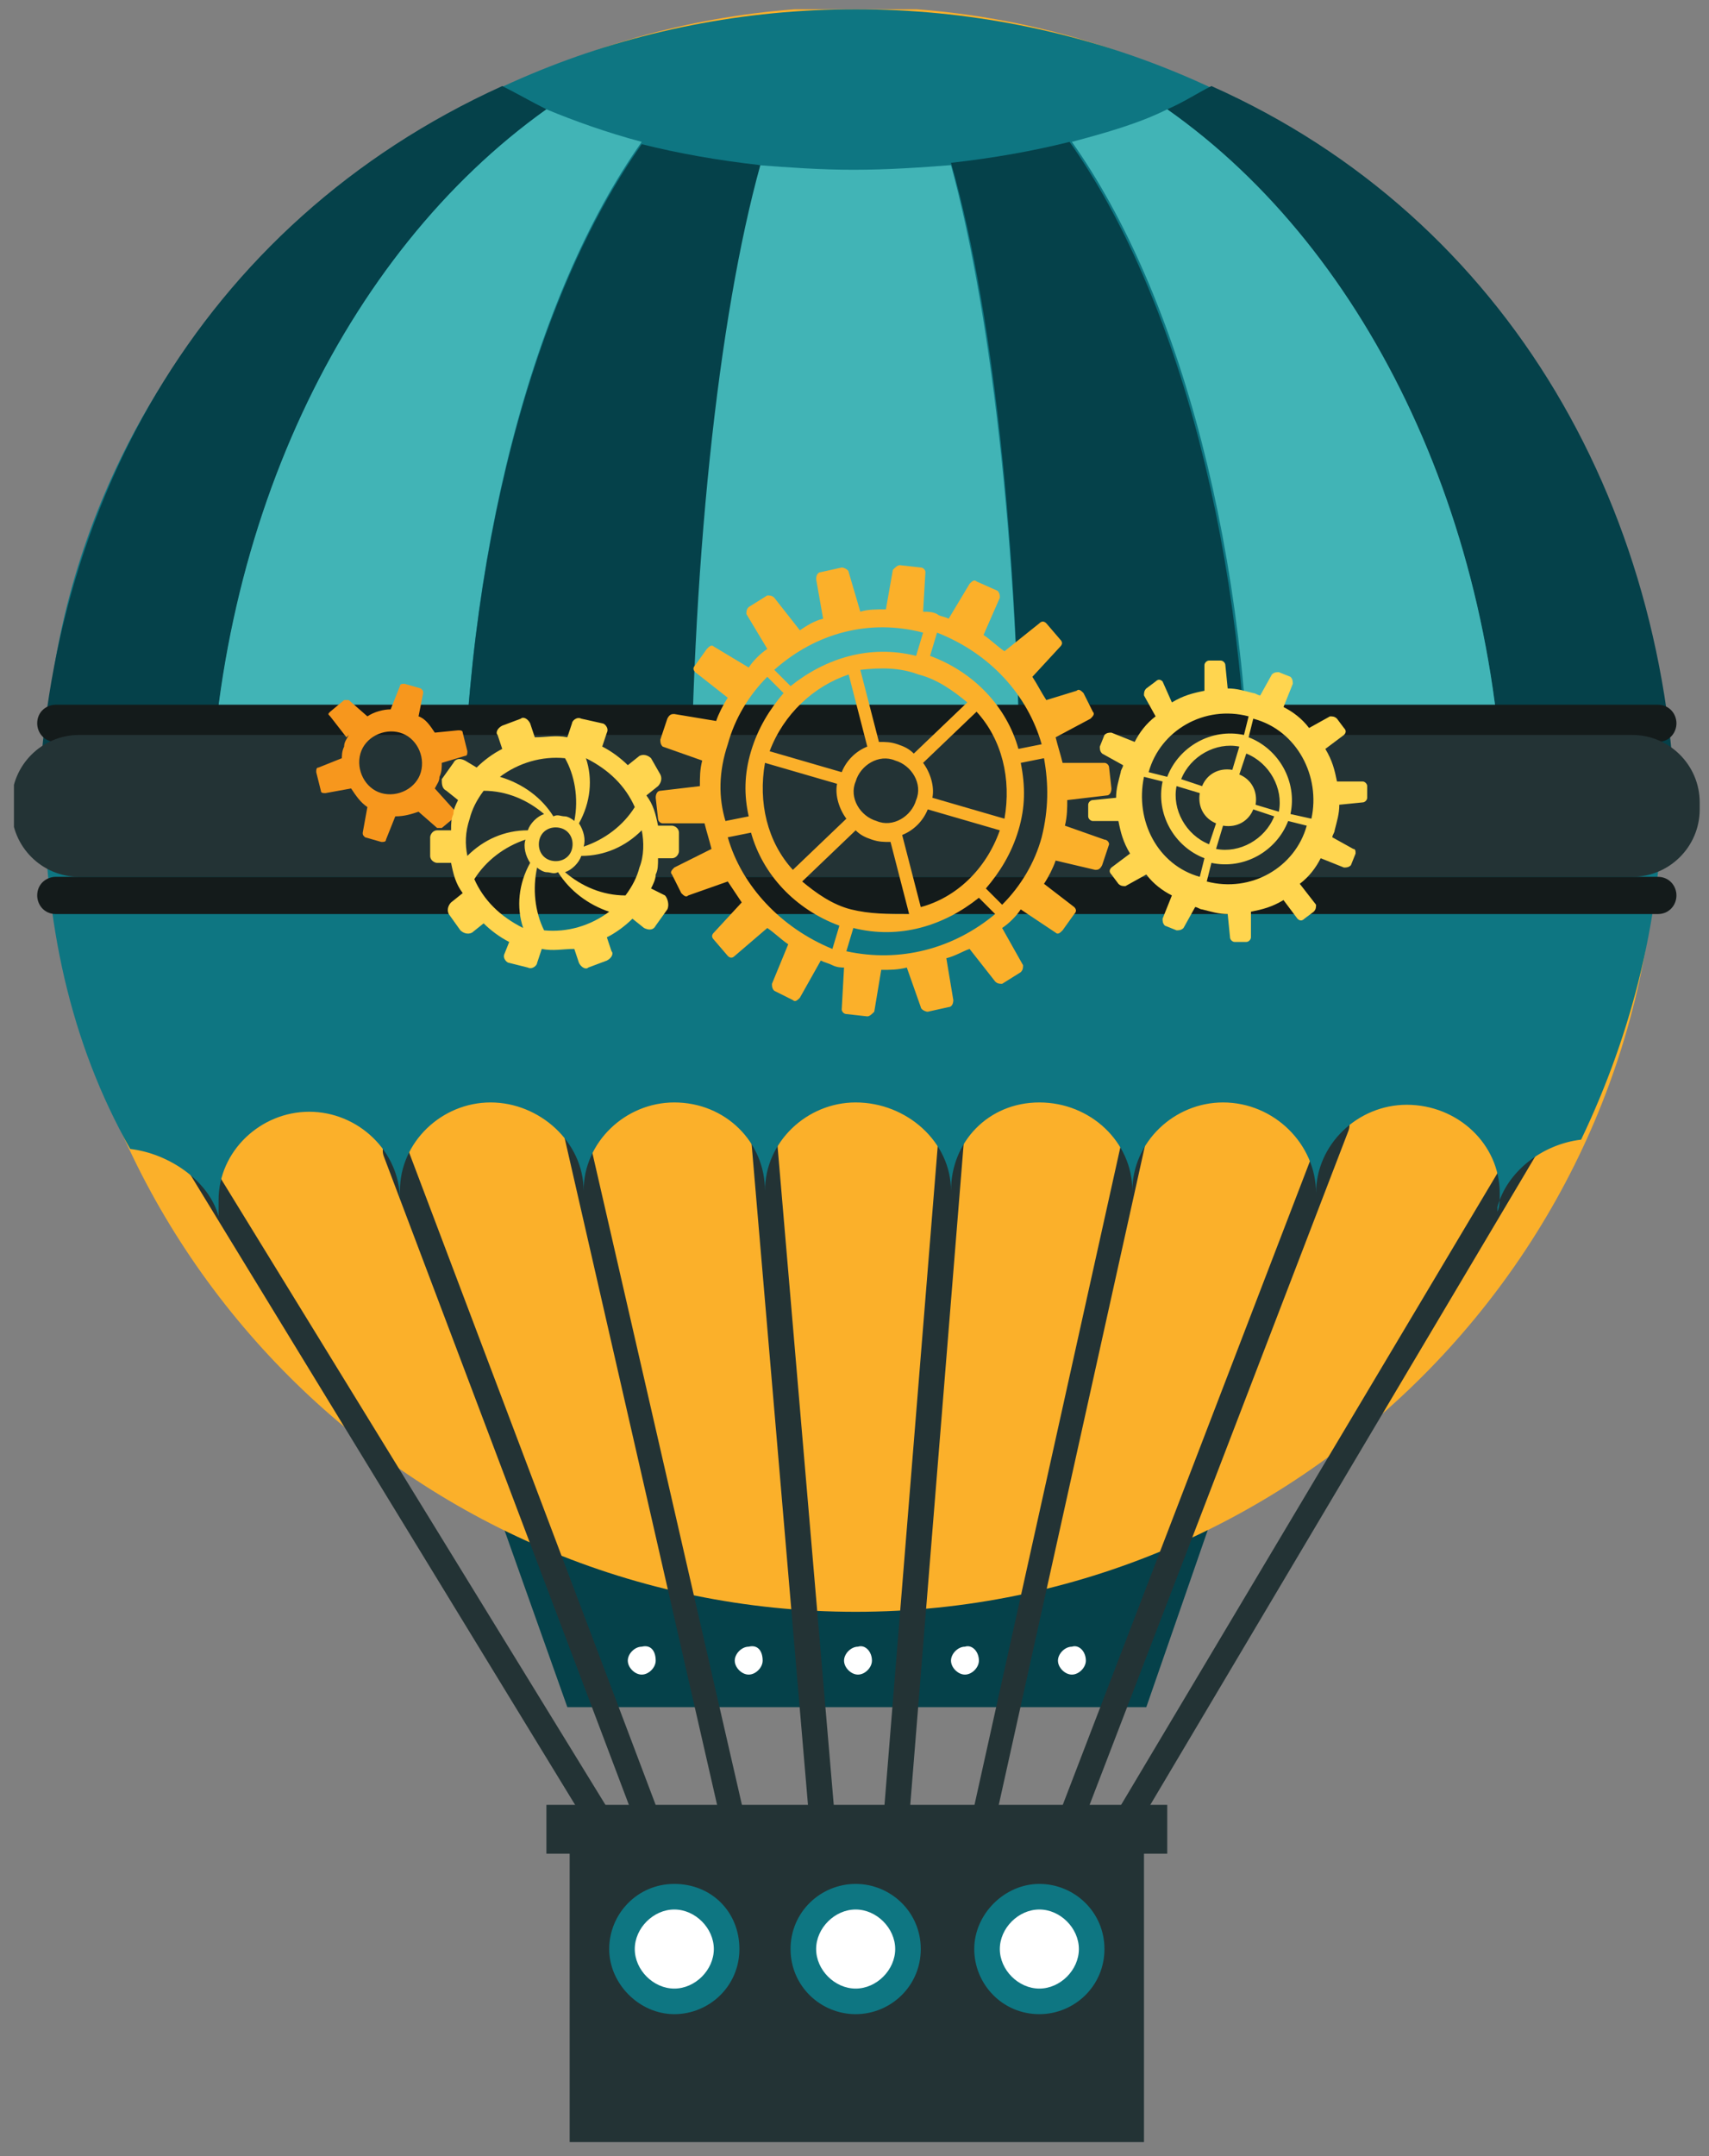 <?xml version="1.0" encoding="UTF-8"?> <!-- Generator: Adobe Illustrator 23.0.6, SVG Export Plug-In . SVG Version: 6.00 Build 0) --> <svg xmlns="http://www.w3.org/2000/svg" xmlns:xlink="http://www.w3.org/1999/xlink" id="Layer_1" x="0px" y="0px" viewBox="0 0 73.5 92.7" style="enable-background:new 0 0 73.5 92.7;" xml:space="preserve"><rect x="0" y="0" width="73.5" height="92.7" fill="#808080" stroke="none"/> <style type="text/css"> .st0{fill:#05414A;} .st1{clip-path:url(#SVGID_2_);fill:#FBB02A;} .st2{clip-path:url(#SVGID_2_);fill:#233335;} .st3{clip-path:url(#SVGID_2_);fill:#FFFFFF;} .st4{fill:#233335;} .st5{clip-path:url(#SVGID_4_);fill:#0E7682;} .st6{clip-path:url(#SVGID_4_);fill:#FFFFFF;} .st7{clip-path:url(#SVGID_4_);fill:#41B4B6;} .st8{clip-path:url(#SVGID_4_);fill:#05414A;} .st9{clip-path:url(#SVGID_4_);fill:#141B1B;} .st10{clip-path:url(#SVGID_4_);fill:#233335;} .st11{clip-path:url(#SVGID_4_);fill:#F7971D;} .st12{clip-path:url(#SVGID_4_);fill:#FFD54F;} .st13{clip-path:url(#SVGID_4_);fill:#FBB02A;} </style> <g> <polygon class="st0" points="49.3,73.4 24.4,73.4 20.1,61.3 36.9,67.5 53.5,61.3 "></polygon> <g> <defs> <rect id="SVGID_1_" x="0.6" y="0.4" width="72.5" height="91.7"></rect> </defs> <clipPath id="SVGID_2_"> <use xlink:href="#SVGID_1_" style="overflow:visible;"></use> </clipPath> <path class="st1" d="M36.8,69.3c-19,0-34.5-15.5-34.5-34.5c0-19,15.5-34.5,34.5-34.5s34.5,15.5,34.5,34.5 C71.3,53.8,55.8,69.3,36.8,69.3"></path> <path class="st2" d="M25.6,78.5c-0.2,0-0.4-0.1-0.5-0.3L8,50.2c-0.2-0.3-0.1-0.6,0.2-0.7c0.3-0.2,0.6-0.1,0.7,0.2l17.2,28 c0.2,0.3,0.1,0.6-0.2,0.7C25.8,78.5,25.7,78.5,25.6,78.5 M38.5,78.7C38.5,78.7,38.5,78.7,38.5,78.7c-0.3,0-0.6-0.3-0.5-0.6 l2.4-29.7c0-0.3,0.3-0.5,0.6-0.5c0.3,0,0.5,0.3,0.5,0.6l-2.4,29.7C39,78.5,38.8,78.7,38.5,78.7 M35.3,78.7c-0.3,0-0.5-0.2-0.5-0.5 l-2.5-29.3c0-0.3,0.2-0.5,0.5-0.6c0.3,0,0.5,0.2,0.6,0.5l2.5,29.3C35.9,78.4,35.7,78.6,35.3,78.7C35.4,78.7,35.3,78.7,35.3,78.7 M42.3,78.7c0,0-0.1,0-0.1,0c-0.3-0.1-0.5-0.3-0.4-0.6l6.5-29.3c0.1-0.3,0.3-0.5,0.6-0.4c0.3,0.1,0.5,0.3,0.4,0.6l-6.5,29.3 C42.8,78.5,42.6,78.7,42.3,78.7 M31.5,78.7c-0.2,0-0.5-0.2-0.5-0.4L24.3,49c-0.1-0.3,0.1-0.6,0.4-0.6c0.3-0.1,0.6,0.1,0.6,0.4 L32,78c0.1,0.3-0.1,0.6-0.4,0.6C31.6,78.7,31.6,78.7,31.5,78.7 M28,79.1c-0.2,0-0.4-0.1-0.5-0.3l-11-29.1c-0.1-0.3,0-0.6,0.3-0.7 c0.3-0.1,0.6,0,0.7,0.3l11,29.1c0.1,0.3,0,0.6-0.3,0.7C28.1,79.1,28,79.1,28,79.1 M45.9,79.1c-0.1,0-0.1,0-0.2,0 c-0.3-0.1-0.4-0.4-0.3-0.7L57,48.2c0.1-0.3,0.4-0.4,0.7-0.3c0.3,0.1,0.4,0.4,0.3,0.7L46.4,78.8C46.3,79,46.1,79.1,45.9,79.1 M48.3,79.1c-0.1,0-0.2,0-0.3-0.1c-0.3-0.1-0.3-0.5-0.2-0.7l17.4-29.2c0.1-0.3,0.5-0.3,0.7-0.2c0.3,0.2,0.3,0.5,0.2,0.7L48.7,78.9 C48.6,79,48.5,79.1,48.3,79.1"></path> <path class="st3" d="M28.2,71.4c0,0.3-0.3,0.6-0.6,0.6c-0.3,0-0.6-0.3-0.6-0.6c0-0.3,0.3-0.6,0.6-0.6C28,70.7,28.2,71,28.2,71.4"></path> <path class="st3" d="M32.8,71.4c0,0.3-0.3,0.6-0.6,0.6c-0.3,0-0.6-0.3-0.6-0.6c0-0.3,0.3-0.6,0.6-0.6C32.6,70.7,32.8,71,32.8,71.4 "></path> <path class="st3" d="M37.5,71.4c0,0.3-0.3,0.6-0.6,0.6c-0.3,0-0.6-0.3-0.6-0.6c0-0.3,0.3-0.6,0.6-0.6C37.2,70.7,37.5,71,37.5,71.4 "></path> <path class="st3" d="M42.1,71.4c0,0.3-0.3,0.6-0.6,0.6c-0.3,0-0.6-0.3-0.6-0.6c0-0.3,0.3-0.6,0.6-0.6C41.8,70.7,42.1,71,42.1,71.4 "></path> <path class="st3" d="M46.7,71.4c0,0.3-0.3,0.6-0.6,0.6c-0.3,0-0.6-0.3-0.6-0.6c0-0.3,0.3-0.6,0.6-0.6C46.4,70.7,46.7,71,46.7,71.4 "></path> </g> <rect x="24.5" y="79.4" class="st4" width="24.7" height="12.7"></rect> <g> <defs> <rect id="SVGID_3_" x="0.6" y="0.4" width="72.5" height="91.7"></rect> </defs> <clipPath id="SVGID_4_"> <use xlink:href="#SVGID_3_" style="overflow:visible;"></use> </clipPath> <path class="st5" d="M31.8,83.8c0,1.6-1.3,2.8-2.8,2.8s-2.8-1.3-2.8-2.8S27.4,81,29,81S31.8,82.2,31.8,83.8"></path> <path class="st6" d="M30.7,83.8c0,0.9-0.8,1.7-1.7,1.7s-1.7-0.8-1.7-1.7c0-0.9,0.8-1.7,1.7-1.7S30.7,82.9,30.7,83.8"></path> <path class="st5" d="M39.6,83.8c0,1.6-1.3,2.8-2.8,2.8S34,85.4,34,83.8s1.3-2.8,2.8-2.8S39.6,82.2,39.6,83.8"></path> <path class="st6" d="M38.5,83.8c0,0.9-0.8,1.7-1.7,1.7s-1.7-0.8-1.7-1.7c0-0.9,0.8-1.7,1.7-1.7S38.5,82.9,38.5,83.8"></path> <path class="st5" d="M47.5,83.8c0,1.6-1.3,2.8-2.8,2.8c-1.6,0-2.8-1.3-2.8-2.8s1.3-2.8,2.8-2.8C46.2,81,47.5,82.2,47.5,83.8"></path> <path class="st6" d="M46.4,83.8c0,0.9-0.8,1.7-1.7,1.7S43,84.7,43,83.8c0-0.9,0.8-1.7,1.7-1.7S46.4,82.9,46.4,83.8"></path> <path class="st5" d="M36.8,0.4c-19.3,0-34.9,15-34.9,33.6c0,5.6,1.1,10.8,3.7,15.4c1.7,0.2,3.4,1.4,3.8,2.9c0,0,0-0.5,0-0.7 c0-2.1,1.8-3.8,3.9-3.8s3.9,1.7,3.9,3.8v-0.4c0-2.1,1.8-3.8,3.9-3.8s4,1.7,4,3.8c0-2.1,1.8-3.8,3.9-3.8c2.2,0,3.9,1.7,3.9,3.8 c0-2.1,1.8-3.8,3.9-3.8c2.2,0,4.1,1.7,4.1,3.8c0-2.1,1.6-3.8,3.8-3.8c2.2,0,4,1.7,4,3.8c0-2.1,1.8-3.8,3.9-3.8c2.2,0,4,1.8,4,3.9 c0-2.1,1.8-3.8,3.9-3.8c2.2,0,4,1.7,4,3.8c0,0.3,0,0.6-0.1,0.8c0-0.1,0-0.1,0-0.2c0.4-1.5,1.9-2.7,3.6-2.9 c2.2-4.6,3.5-9.7,3.5-15.1C71.7,15.4,56.1,0.4,36.8,0.4"></path> <path class="st7" d="M43.9,36.6L43.9,36.6c0-12.2-1.2-22.9-3-29.5c-1.3,0.1-2.7,0.2-4.2,0.2c-1.4,0-2.8-0.1-4.1-0.2 c-1.8,6.6-3,17.3-3,29.5c0,0,0,0,0,0H43.9z"></path> <path class="st8" d="M9,36.6C9,36.6,9,36.6,9,36.6c0-13.8,5.8-25.7,14.5-31.9c-0.6-0.3-1.3-0.7-1.9-1c-13,5.9-20,18.4-20,32.8 c0,0,0,0.1,0,0.1H9z"></path> <path class="st8" d="M64.7,36.5C64.7,36.6,64.7,36.6,64.7,36.5l7.4,0.1c0,0,0-0.1,0-0.1c0-14.4-7.2-27.1-20-32.8 c-0.6,0.3-1.2,0.7-1.9,1C58.9,10.9,64.7,22.8,64.7,36.5"></path> <path class="st7" d="M53.8,36.6h10.9c0,0,0-0.1,0-0.1c0-13.7-5.8-25.7-14.5-31.8c-1.2,0.6-2.6,1-4.1,1.4 C50.7,12.6,53.8,23.8,53.8,36.6C53.8,36.6,53.8,36.6,53.8,36.6"></path> <path class="st8" d="M43.9,36.6h9.8c0,0,0-0.1,0-0.1c0-12.7-3.1-23.9-7.7-30.4c-1.6,0.4-3.3,0.7-5.1,0.9 C42.8,13.6,43.9,24.4,43.9,36.6C43.9,36.6,43.9,36.6,43.9,36.6"></path> <path class="st7" d="M19.9,36.6C19.9,36.6,19.9,36.6,19.9,36.6c0-12.8,3.1-24,7.7-30.5c-1.5-0.4-2.9-0.9-4.1-1.4 C14.8,10.9,9,22.8,9,36.5c0,0,0,0.1,0,0.1H19.9z"></path> <path class="st8" d="M29.7,36.6C29.7,36.6,29.7,36.6,29.7,36.6c0-12.2,1.2-23,3-29.5c-1.8-0.2-3.5-0.5-5.1-0.9 c-4.6,6.5-7.7,17.7-7.7,30.4c0,0,0,0.1,0,0.1H29.7z"></path> <path class="st9" d="M71.3,31.9H2.4c-0.5,0-0.8-0.4-0.8-0.8c0-0.5,0.4-0.8,0.8-0.8h68.9c0.5,0,0.8,0.4,0.8,0.8 C72.1,31.5,71.8,31.9,71.3,31.9"></path> <path class="st10" d="M70.2,37.7H3.4c-1.6,0-2.9-1.3-2.9-2.9v-0.3c0-1.6,1.3-2.9,2.9-2.9h66.8c1.6,0,2.9,1.3,2.9,2.9v0.3 C73.1,36.4,71.8,37.7,70.2,37.7"></path> <path class="st9" d="M71.3,39.3H2.4c-0.5,0-0.8-0.4-0.8-0.8c0-0.5,0.4-0.8,0.8-0.8h68.9c0.5,0,0.8,0.4,0.8,0.8 C72.1,38.9,71.8,39.3,71.3,39.3"></path> <path class="st11" d="M18.7,33.9c0.1-0.2,0.2-0.3,0.2-0.5C19,33.2,19,33,19,32.8l1-0.3c0.1,0,0.1-0.1,0.1-0.2l-0.2-0.8 c0-0.1-0.1-0.1-0.2-0.1l-1,0.1c-0.2-0.3-0.4-0.6-0.7-0.7l0.2-1c0-0.1,0-0.1-0.1-0.2l-0.7-0.2c-0.1,0-0.2,0-0.2,0.1l-0.4,1 c-0.3,0-0.7,0.1-1,0.3l0,0l-0.8-0.7c-0.1,0-0.1,0-0.2,0l-0.6,0.5c-0.1,0.1-0.1,0.1,0,0.2l0.7,0.9l0.1-0.1 c-0.1,0.2-0.2,0.3-0.2,0.5c-0.1,0.2-0.1,0.4-0.1,0.6l0-0.1l-1,0.4c-0.1,0-0.1,0.1-0.1,0.2l0.2,0.8c0,0.1,0.1,0.1,0.2,0.1l1.1-0.2 l0,0c0.2,0.3,0.4,0.6,0.7,0.8l-0.2,1.1c0,0.1,0,0.1,0.1,0.2l0.7,0.2c0.1,0,0.2,0,0.2-0.1l0.4-1c0.4,0,0.7-0.1,1-0.2l0.8,0.7 c0.1,0,0.1,0,0.2,0l0.6-0.5c0.1-0.1,0.1-0.1,0-0.2L18.7,33.9z M16.4,34.1c-0.7-0.2-1.1-1-0.9-1.7c0.2-0.7,1-1.1,1.7-0.9 c0.7,0.2,1.1,1,0.9,1.7C17.9,33.9,17.1,34.3,16.4,34.1"></path> <path class="st12" d="M28.6,38.5L28,38.2c0.1-0.2,0.2-0.4,0.2-0.6c0.1-0.2,0.1-0.4,0.1-0.7l0.6,0c0.2,0,0.3-0.2,0.3-0.3l0-0.8 c0-0.2-0.2-0.3-0.3-0.3l-0.6,0c-0.1-0.5-0.2-0.9-0.5-1.3l0.5-0.4c0.1-0.1,0.2-0.3,0.1-0.5L28,32.6c-0.1-0.1-0.3-0.2-0.5-0.1 L27,32.9c-0.3-0.3-0.7-0.6-1.1-0.8l0.2-0.6c0.1-0.2-0.1-0.4-0.2-0.4L25,30.9c-0.2-0.1-0.4,0.1-0.4,0.2l-0.2,0.6 c-0.5-0.1-0.9,0-1.4,0l-0.2-0.6c-0.1-0.2-0.3-0.3-0.4-0.2l-0.8,0.3c-0.2,0.1-0.3,0.3-0.2,0.4l0.2,0.6c-0.4,0.2-0.8,0.5-1.1,0.8 L20,32.7c-0.2-0.1-0.4-0.1-0.5,0.1l-0.5,0.7C19,33.7,19,33.9,19.2,34l0.5,0.4c-0.1,0.2-0.2,0.4-0.2,0.6c-0.1,0.2-0.1,0.4-0.1,0.7 l-0.6,0c-0.2,0-0.3,0.2-0.3,0.3l0,0.8c0,0.2,0.2,0.3,0.3,0.3l0.6,0c0.1,0.5,0.2,0.9,0.5,1.3l-0.5,0.4c-0.1,0.1-0.2,0.3-0.1,0.5 l0.5,0.7c0.1,0.1,0.3,0.2,0.5,0.1l0.5-0.4c0.3,0.3,0.7,0.6,1.1,0.8L21.7,41c-0.1,0.2,0.1,0.4,0.2,0.4l0.8,0.2 c0.2,0.1,0.4-0.1,0.4-0.2l0.2-0.6c0.5,0.1,0.9,0,1.4,0l0.2,0.6c0.1,0.2,0.3,0.3,0.4,0.2l0.8-0.3c0.2-0.1,0.3-0.3,0.2-0.4l-0.2-0.6 c0.4-0.2,0.8-0.5,1.1-0.8l0.5,0.4c0.2,0.1,0.4,0.1,0.5-0.1l0.5-0.7C28.8,38.9,28.7,38.6,28.6,38.5 M27.5,37.3 c-0.1,0.4-0.3,0.8-0.6,1.2c-1,0-1.9-0.4-2.6-1c0.3-0.1,0.6-0.4,0.7-0.7c1,0,1.9-0.4,2.6-1.1C27.7,36.2,27.7,36.8,27.5,37.3 M20.4,37.8c0.5-0.8,1.3-1.4,2.2-1.7c-0.1,0.3,0,0.7,0.2,1c-0.5,0.9-0.6,1.9-0.3,2.8C21.5,39.4,20.8,38.7,20.4,37.8 M27.3,34.7 c-0.5,0.8-1.3,1.4-2.2,1.7c0.1-0.3,0-0.7-0.2-1c0.5-0.9,0.6-1.9,0.3-2.8C26.2,33.1,26.9,33.8,27.3,34.7 M24.6,36.5 c-0.1,0.4-0.5,0.6-0.9,0.5c-0.4-0.1-0.6-0.5-0.5-0.9c0.1-0.4,0.5-0.6,0.9-0.5C24.5,35.7,24.7,36.1,24.6,36.5 M24.7,35.3 c-0.1-0.1-0.3-0.2-0.4-0.2c-0.2,0-0.3-0.1-0.5,0c-0.5-0.8-1.3-1.4-2.3-1.7c0.8-0.6,1.8-0.9,2.8-0.8C24.7,33.3,24.9,34.3,24.7,35.3 M23.1,37.3c0.1,0.1,0.3,0.2,0.4,0.2c0.2,0,0.3,0.1,0.5,0c0.5,0.8,1.3,1.4,2.2,1.7c-0.8,0.6-1.8,0.9-2.8,0.8 C23,39.2,22.9,38.2,23.1,37.3 M20.2,35.2c0.1-0.4,0.3-0.8,0.6-1.2c1,0,1.9,0.4,2.6,1c-0.3,0.1-0.6,0.4-0.7,0.7 c-1,0-1.9,0.4-2.6,1.1C20,36.3,20,35.8,20.2,35.2"></path> <path class="st12" d="M58.2,36.5L57.3,36c0,0,0,0,0,0c0-0.1,0.1-0.2,0.1-0.3c0.1-0.4,0.2-0.7,0.2-1.1c0,0,0,0,0,0l1-0.1 c0.1,0,0.2-0.1,0.2-0.2l0-0.5c0-0.1-0.1-0.2-0.2-0.2l-1.1,0c0,0,0,0,0,0c-0.1-0.5-0.2-0.9-0.5-1.4c0,0,0,0,0,0l0.8-0.6 c0.1-0.1,0.1-0.2,0-0.3l-0.3-0.4c-0.1-0.1-0.2-0.1-0.3-0.1l-0.9,0.5c0,0,0,0,0,0c-0.3-0.4-0.7-0.7-1.1-0.9c0,0,0,0,0,0l0.4-1 c0-0.1,0-0.2-0.1-0.3l-0.5-0.2c-0.1,0-0.2,0-0.3,0.1l-0.5,0.9c0,0,0,0,0,0c-0.1,0-0.2-0.1-0.3-0.1c-0.4-0.1-0.7-0.2-1.1-0.2 c0,0,0,0,0,0l-0.1-1c0-0.1-0.1-0.2-0.2-0.2l-0.5,0c-0.1,0-0.2,0.1-0.2,0.2l0,1.1c0,0,0,0,0,0c-0.5,0.1-0.9,0.2-1.4,0.5 c0,0,0,0,0,0L50,29.3c-0.1-0.1-0.2-0.1-0.3,0l-0.4,0.3c-0.1,0.1-0.1,0.2-0.1,0.3l0.5,0.9c0,0,0,0,0,0c-0.4,0.3-0.7,0.7-0.9,1.1 c0,0,0,0,0,0l-1-0.4c-0.1,0-0.2,0-0.3,0.1l-0.2,0.5c0,0.1,0,0.2,0.1,0.3l0.9,0.5c0,0,0,0,0,0c0,0.1-0.1,0.2-0.1,0.3 c-0.1,0.4-0.2,0.7-0.2,1.1c0,0,0,0,0,0l-1,0.1c-0.1,0-0.2,0.1-0.2,0.2l0,0.5c0,0.1,0.1,0.2,0.2,0.2l1.1,0c0,0,0,0,0,0 c0.1,0.5,0.2,0.9,0.5,1.4c0,0,0,0,0,0l-0.8,0.6c-0.1,0.1-0.1,0.2,0,0.3l0.3,0.4c0.1,0.1,0.2,0.1,0.3,0.1l0.9-0.5c0,0,0,0,0,0 c0.3,0.4,0.7,0.7,1.1,0.9c0,0,0,0,0,0l-0.4,1c0,0.1,0,0.2,0.1,0.3l0.5,0.2c0.1,0,0.2,0,0.3-0.1l0.5-0.9c0,0,0,0,0,0 c0.1,0,0.2,0.1,0.3,0.1c0.4,0.1,0.7,0.2,1.1,0.2c0,0,0,0,0,0l0.1,1c0,0.1,0.1,0.2,0.2,0.2l0.5,0c0.1,0,0.2-0.1,0.2-0.2l0-1.1 c0,0,0,0,0,0c0.5-0.1,0.9-0.2,1.4-0.5c0,0,0,0,0,0l0.6,0.8c0.1,0.1,0.2,0.1,0.3,0l0.4-0.3c0.1-0.1,0.1-0.2,0.1-0.3L55.9,38 c0,0,0,0,0,0c0.4-0.3,0.7-0.7,0.9-1.1c0,0,0,0,0,0l1,0.4c0.1,0,0.2,0,0.3-0.1l0.2-0.5C58.3,36.6,58.3,36.5,58.2,36.5 M56.4,35.2 L55.5,35c0.3-1.4-0.5-2.8-1.8-3.3l0.2-0.8C55.8,31.4,56.8,33.4,56.4,35.2 M53,33.1c-0.6-0.1-1.1,0.2-1.3,0.7l-0.9-0.3 c0.4-1,1.5-1.6,2.5-1.4L53,33.1z M51.6,34.1c-0.1,0.6,0.2,1.1,0.7,1.3l-0.3,0.9c-1-0.4-1.6-1.5-1.4-2.5L51.6,34.1z M52.6,35.5 c0.6,0.1,1.1-0.2,1.3-0.7l0.9,0.3c-0.4,1-1.5,1.6-2.5,1.4L52.6,35.5z M54,34.6c0.1-0.6-0.2-1.1-0.7-1.3l0.3-0.9 c1,0.4,1.6,1.5,1.4,2.5L54,34.6z M53.7,30.8l-0.2,0.8c-1.4-0.3-2.8,0.5-3.3,1.8l-0.8-0.2C49.9,31.4,51.8,30.3,53.7,30.8 M49.2,33.4l0.8,0.2c-0.3,1.4,0.5,2.8,1.8,3.3l-0.2,0.8C49.8,37.2,48.8,35.3,49.2,33.4 M51.9,37.9l0.2-0.8 c1.4,0.3,2.8-0.5,3.3-1.8l0.8,0.2C55.7,37.3,53.8,38.4,51.9,37.9"></path> <path class="st13" d="M47.5,36.1l-1.7-0.6c0.1-0.4,0.1-0.8,0.1-1.1l1.7-0.2c0.1,0,0.2-0.1,0.2-0.3l-0.1-0.9c0-0.1-0.1-0.2-0.2-0.2 h-1.8c-0.1-0.4-0.2-0.7-0.3-1.1l1.5-0.8c0.1-0.1,0.2-0.2,0.1-0.3l-0.4-0.8c-0.1-0.1-0.2-0.2-0.3-0.1L45,30.1 c-0.2-0.3-0.4-0.7-0.6-1l1.2-1.3c0.1-0.1,0.1-0.2,0-0.3l-0.6-0.7c-0.1-0.1-0.2-0.1-0.3,0L43.2,28c-0.3-0.2-0.6-0.5-0.9-0.7 l0.7-1.6c0-0.1,0-0.2-0.1-0.3L42,25c-0.1-0.1-0.2,0-0.3,0.1l-0.9,1.5c-0.2-0.1-0.4-0.1-0.5-0.2c-0.2-0.1-0.4-0.1-0.6-0.1l0.1-1.7 c0-0.1-0.1-0.2-0.2-0.2l-0.9-0.1c-0.1,0-0.2,0.1-0.3,0.2l-0.3,1.7c-0.4,0-0.8,0-1.1,0.1l-0.5-1.7c0-0.1-0.2-0.2-0.3-0.2l-0.9,0.2 c-0.1,0-0.2,0.1-0.2,0.3l0.3,1.7c-0.4,0.1-0.7,0.3-1,0.5l-1.1-1.4c-0.1-0.1-0.2-0.1-0.3-0.1l-0.8,0.5c-0.1,0.1-0.1,0.2-0.1,0.3 l0.9,1.5c-0.3,0.2-0.6,0.5-0.8,0.8l-1.5-0.9c-0.1-0.1-0.2,0-0.3,0.1l-0.5,0.7c-0.1,0.1-0.1,0.2,0,0.3l1.4,1.1 c-0.2,0.3-0.4,0.7-0.5,1L29,30.7c-0.1,0-0.2,0-0.3,0.2l-0.3,0.9c0,0.1,0,0.2,0.1,0.3l1.7,0.6c-0.1,0.4-0.1,0.7-0.1,1.1L28.4,34 c-0.1,0-0.2,0.1-0.2,0.3l0.1,0.9c0,0.1,0.1,0.2,0.2,0.2h1.8c0.1,0.4,0.2,0.7,0.3,1.1l-1.6,0.8c-0.1,0.1-0.2,0.2-0.1,0.3l0.4,0.8 c0.1,0.1,0.2,0.2,0.3,0.1l1.7-0.6c0.2,0.3,0.4,0.6,0.6,0.9l-1.2,1.3c-0.1,0.1-0.1,0.2,0,0.3l0.6,0.7c0.1,0.1,0.2,0.1,0.3,0 l1.4-1.2c0.3,0.2,0.6,0.5,0.9,0.7l-0.7,1.7c0,0.1,0,0.2,0.1,0.3l0.8,0.4c0.1,0.1,0.2,0,0.3-0.1l0.9-1.6c0.2,0.1,0.3,0.1,0.5,0.2 c0.2,0.1,0.4,0.1,0.5,0.1l-0.1,1.8c0,0.1,0.1,0.2,0.2,0.2l0.9,0.1c0.1,0,0.2-0.1,0.3-0.2l0.3-1.8c0.4,0,0.7,0,1.1-0.1l0.6,1.7 c0,0.1,0.2,0.2,0.3,0.2l0.9-0.2c0.1,0,0.2-0.1,0.2-0.3l-0.3-1.8c0.4-0.1,0.7-0.3,1-0.4l1.1,1.4c0.1,0.1,0.2,0.1,0.3,0.1l0.8-0.5 c0.1-0.1,0.1-0.2,0.1-0.3l-0.9-1.6c0.3-0.2,0.6-0.5,0.8-0.8l1.5,1c0.1,0.1,0.2,0,0.3-0.1l0.5-0.7c0.1-0.1,0.1-0.2,0-0.3L44.9,38 c0.2-0.3,0.4-0.7,0.5-1l1.7,0.4c0.1,0,0.2,0,0.3-0.2l0.3-0.9C47.7,36.2,47.6,36.1,47.5,36.1 M43.1,38.9l-0.7-0.7 c0.6-0.7,1.1-1.5,1.4-2.5c0.3-1,0.3-1.9,0.1-2.9l1-0.2c0.2,1.1,0.2,2.2-0.1,3.4C44.5,37.1,43.9,38.1,43.1,38.9 M36.6,39.1 c-0.8-0.2-1.5-0.7-2.1-1.2l2.3-2.2c0.2,0.2,0.4,0.3,0.7,0.4c0.3,0.1,0.5,0.1,0.8,0.1l0.8,3.1C38.2,39.3,37.4,39.3,36.6,39.1 M31.3,32c0.3-1.1,0.9-2.1,1.7-2.9l0.7,0.7c-0.6,0.7-1.1,1.5-1.4,2.5c-0.3,1-0.3,1.9-0.1,2.8l-1,0.2C30.9,34.3,30.9,33.2,31.3,32 M39.5,29c0.8,0.2,1.5,0.7,2.1,1.2l-2.3,2.2c-0.2-0.2-0.4-0.3-0.7-0.4c-0.3-0.1-0.5-0.1-0.8-0.1l-0.8-3.1 C37.9,28.7,38.7,28.7,39.5,29 M43.2,35.2l-3.1-0.9c0.1-0.5-0.1-1.1-0.4-1.5l2.3-2.2C43.1,31.8,43.5,33.5,43.2,35.2 M37.7,35.3 c-0.7-0.2-1.2-1-0.9-1.7c0.2-0.7,1-1.2,1.7-0.9c0.7,0.2,1.2,1,0.9,1.7C39.2,35.1,38.4,35.6,37.7,35.3 M36.5,29l0.8,3.1 c-0.5,0.2-0.9,0.6-1.1,1.1l-3.1-0.9C33.7,30.7,35,29.5,36.5,29 M32.9,32.8l3.1,0.9c-0.1,0.5,0.1,1.1,0.4,1.5l-2.3,2.2 C33,36.2,32.6,34.5,32.9,32.8 M39.6,39l-0.8-3.1c0.5-0.2,0.9-0.6,1.1-1.1l3.1,0.9C42.4,37.4,41.1,38.6,39.6,39 M44.8,32l-1,0.2 c-0.5-1.8-1.9-3.3-3.8-4l0.3-1C42.6,28.1,44.2,29.9,44.8,32 M39.7,27.2l-0.3,1c-2-0.5-3.9,0.1-5.4,1.3l-0.7-0.7 C35.1,27.2,37.4,26.6,39.7,27.2 M31.3,36l1-0.2c0.5,1.8,1.9,3.3,3.8,4l-0.3,1C33.6,39.9,31.9,38.1,31.3,36 M36.4,40.9l0.3-1 c2,0.5,3.9-0.1,5.4-1.3l0.7,0.7C41,40.8,38.7,41.4,36.4,40.9"></path> </g> <rect x="23.5" y="77.6" class="st4" width="26.7" height="2.1"></rect> </g> </svg> 